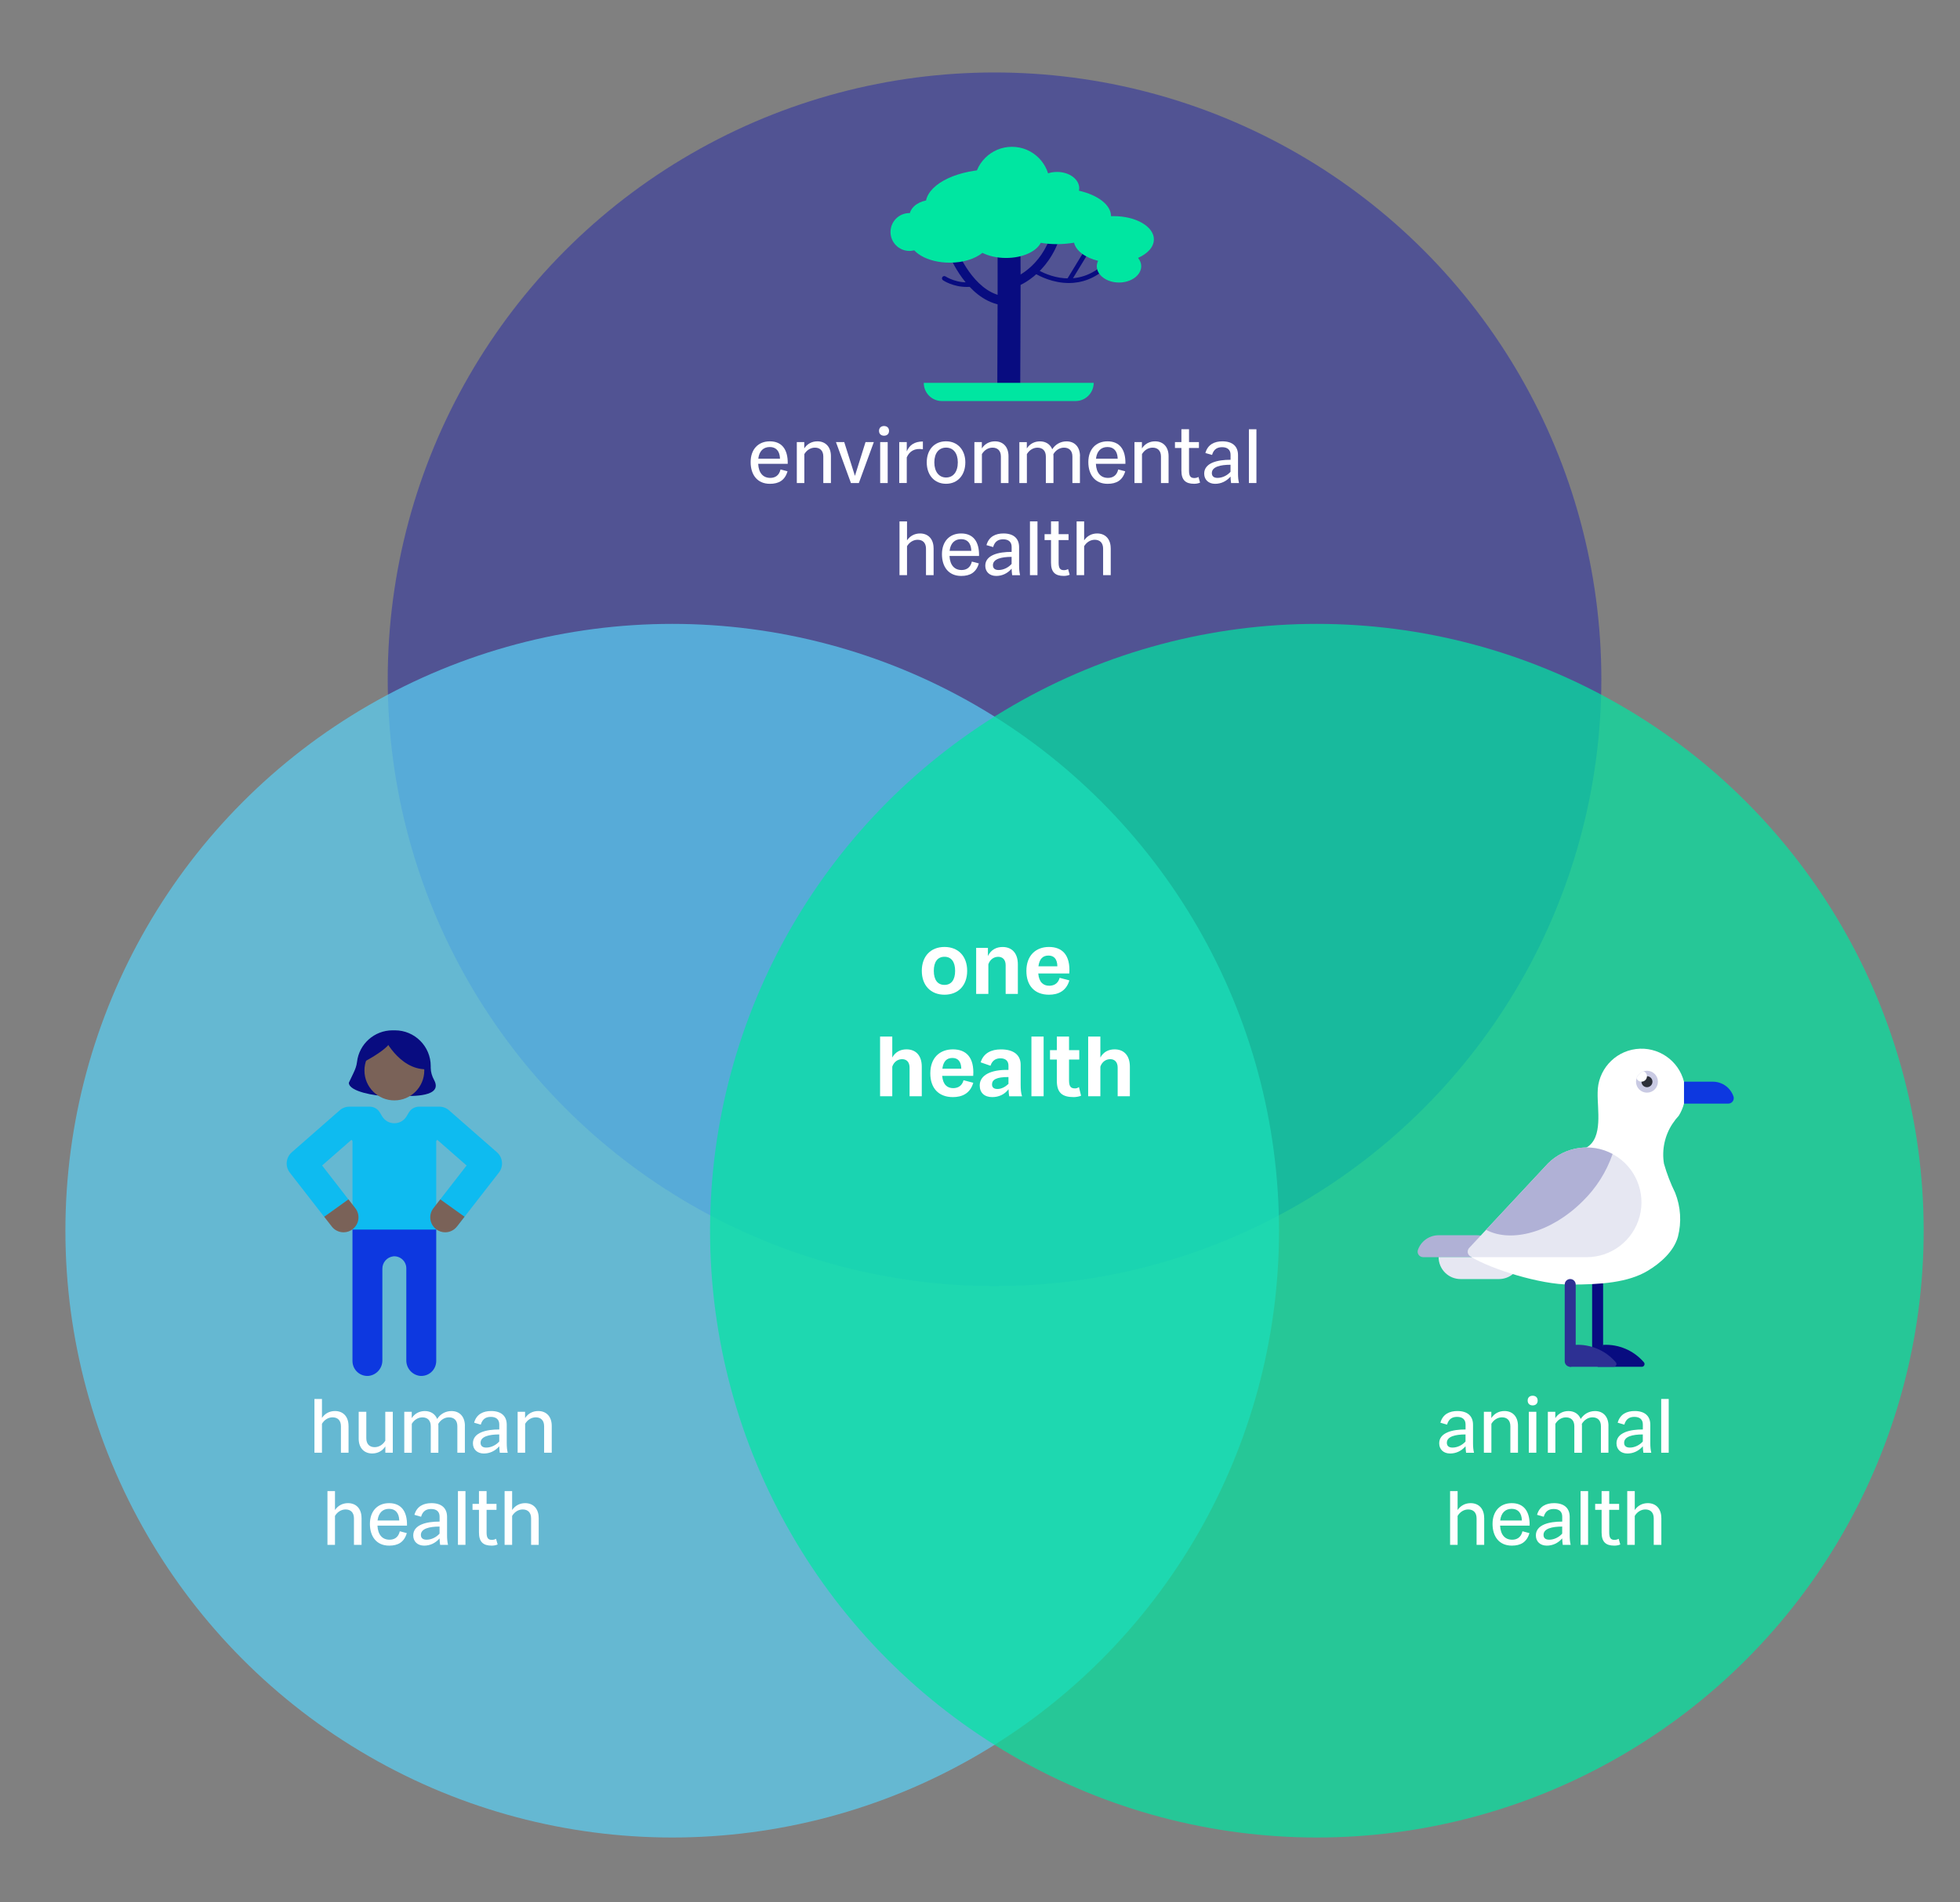 <?xml version="1.0" encoding="UTF-8"?>
<svg xmlns="http://www.w3.org/2000/svg" viewBox="0 0 599.33 581.7" width="599.33" height="581.7" x="0" y="0"><rect x="0" y="0" width="599.33" height="581.7" fill="#808080" stroke="none"/><defs><style>.cls-1,.cls-2{fill:#00e6a1;}.cls-3{fill:#e6e7f2;}.cls-4{fill:#fff;}.cls-5{fill:#b0b1d6;}.cls-6{fill:#bed439;}.cls-7{fill:#c9cae3;}.cls-8{fill:#d4e37b;}.cls-9{fill:#080c80;}.cls-10{fill:#0ebbf0;}.cls-11{fill:#0d38e0;}.cls-12{fill:#2d3093;}.cls-13{fill:#2c2f38;}.cls-14{fill:#7a6258;}.cls-2,.cls-15,.cls-16{mix-blend-mode:multiply;opacity:.7;}.cls-15{fill:#5bd1f5;}.cls-16{fill:#3e419c;}.cls-17{isolation:isolate;}</style></defs><g class="cls-17"><g id="Facts_Figures"><g><g><circle class="cls-16" cx="304.11" cy="207.71" r="185.55"/><circle class="cls-15" cx="205.55" cy="376.32" r="185.55"/><circle class="cls-2" cx="402.67" cy="376.32" r="185.55"/></g><g><path class="cls-4" d="m295.74,296.86c0,4.43-2.69,7.3-6.93,7.3s-6.94-2.87-6.94-7.3,2.69-7.3,6.94-7.3,6.93,2.87,6.93,7.3Zm-3.68,0c0-2.76-1.17-4.3-3.26-4.3s-3.26,1.54-3.26,4.3,1.17,4.3,3.26,4.3,3.26-1.54,3.26-4.3Z"/><path class="cls-4" d="m311.24,294.86v9.05h-3.73v-8.76c0-1.77-.99-2.58-2.27-2.58s-2.5.76-3.02,2.29v9.05h-3.73v-14.08h3.6v2.5c.94-1.96,2.63-2.76,4.48-2.76,2.87,0,4.67,1.9,4.67,5.29Z"/><path class="cls-4" d="m324.02,299l2.97.78c-.97,3.34-3.52,4.38-6.23,4.38-4.46,0-6.91-2.84-6.91-7.25,0-4.8,2.92-7.35,6.91-7.35s6.6,2.4,6.21,8.11h-9.49c.23,2.69,1.56,3.75,3.36,3.75,1.04,0,2.63-.36,3.18-2.42Zm-6.49-3.52h5.79c-.03-2.22-1.02-3.29-2.71-3.29s-2.76.94-3.08,3.29Z"/><path class="cls-4" d="m281.86,326.16v9.05h-3.73v-8.76c0-1.77-.99-2.58-2.27-2.58s-2.5.76-3.02,2.29v9.05h-3.73v-18.25h3.73v6.41c.96-1.77,2.58-2.5,4.35-2.5,2.87,0,4.67,1.9,4.67,5.29Z"/><path class="cls-4" d="m294.64,330.31l2.97.78c-.97,3.34-3.52,4.38-6.23,4.38-4.46,0-6.91-2.84-6.91-7.25,0-4.8,2.92-7.35,6.91-7.35s6.6,2.4,6.21,8.11h-9.49c.23,2.69,1.56,3.75,3.36,3.75,1.04,0,2.63-.36,3.18-2.42Zm-6.49-3.52h5.79c-.03-2.22-1.02-3.29-2.71-3.29s-2.76.94-3.08,3.29Z"/><path class="cls-4" d="m308.6,335.21c-.13-.63-.18-1.28-.21-2.14-1.23,1.59-2.95,2.4-4.98,2.4-2.35,0-3.83-1.28-3.83-3.57,0-3.15,3.42-4.87,8.79-4.75v-1.3c0-1.43-.89-2.24-2.45-2.24-.89,0-2.4.24-3.05,2.27l-3-1.04c.86-2.82,3.23-3.96,6.21-3.96,3.86,0,6.02,1.7,6.02,4.69v6.1c0,1.46.1,2.58.42,3.55h-3.91Zm-.23-3.78v-2.09c-3.62-.03-5.03.78-5.03,2.24,0,.89.52,1.41,1.67,1.41,1.25,0,2.43-.68,3.36-1.56Z"/><path class="cls-4" d="m319.12,316.96v18.25h-3.73v-18.25h3.73Z"/><path class="cls-4" d="m330.57,335.05c-.57.26-1.62.42-2.22.42-3.44,0-5.19-1.23-5.19-5.01v-6.47h-2.09v-2.87h2.09v-4.17h3.73v4.17h3.13v2.87h-3.13v6.34c0,2.09.68,2.48,1.88,2.48.42,0,.84-.16,1.15-.42l.65,2.66Z"/><path class="cls-4" d="m345.49,326.16v9.05h-3.73v-8.76c0-1.77-.99-2.58-2.27-2.58s-2.5.76-3.02,2.29v9.05h-3.73v-18.25h3.73v6.41c.96-1.77,2.58-2.5,4.35-2.5,2.87,0,4.67,1.9,4.67,5.29Z"/></g><g><path class="cls-4" d="m448.3,444.21c-.09-.61-.14-1.24-.17-1.97-1.31,1.5-2.96,2.21-4.72,2.21-1.95,0-3.33-1.2-3.33-3.12,0-3.29,4.09-4.25,8.06-4.23v-1.53c0-1.48-.91-2.32-2.58-2.32-1.29,0-2.53.45-3.08,2.37l-2.04-.59c.75-2.68,2.86-3.57,5.21-3.57,3.05,0,4.77,1.5,4.77,4.18v5.64c0,1.17.09,2.07.3,2.94h-2.42Zm-.17-3.43v-2.16c-3.12,0-5.71.63-5.71,2.54,0,.94.56,1.48,1.74,1.48,1.53,0,3.03-.8,3.97-1.86Z"/><path class="cls-4" d="m464.17,435.99v8.22h-2.33v-8.1c0-1.78-.99-2.72-2.56-2.72-1.31,0-2.51.75-3.24,1.97v8.85h-2.3v-12.52h2.28v1.93c.91-1.41,2.35-2.16,4.02-2.16,2.47,0,4.13,1.69,4.13,4.53Z"/><path class="cls-4" d="m467.13,428.26c0-.92.61-1.48,1.53-1.48s1.53.56,1.53,1.48-.61,1.48-1.53,1.48-1.53-.56-1.53-1.48Zm.35,3.43h2.3v12.52h-2.3v-12.52Z"/><path class="cls-4" d="m491.83,435.99v8.22h-2.3v-8.1c0-1.78-.99-2.72-2.59-2.72-1.29,0-2.53.78-3.24,2,.03.19.03.4.03.61v8.22h-2.33v-8.1c0-1.78-.99-2.72-2.56-2.72-1.31,0-2.51.75-3.24,1.97v8.85h-2.3v-12.52h2.28v1.93c.91-1.41,2.35-2.16,4.02-2.16,1.76,0,3.12.87,3.76,2.42.92-1.48,2.51-2.42,4.37-2.42,2.47,0,4.11,1.69,4.11,4.53Z"/><path class="cls-4" d="m502.51,444.21c-.09-.61-.14-1.24-.17-1.97-1.31,1.5-2.96,2.21-4.72,2.21-1.95,0-3.33-1.2-3.33-3.12,0-3.29,4.09-4.25,8.06-4.23v-1.53c0-1.48-.91-2.32-2.58-2.32-1.29,0-2.53.45-3.08,2.37l-2.04-.59c.75-2.68,2.86-3.57,5.21-3.57,3.05,0,4.77,1.5,4.77,4.18v5.64c0,1.17.09,2.07.3,2.94h-2.42Zm-.17-3.43v-2.16c-3.12,0-5.71.63-5.71,2.54,0,.94.56,1.48,1.74,1.48,1.53,0,3.03-.8,3.97-1.86Z"/><path class="cls-4" d="m510.26,427.77v16.44h-2.3v-16.44h2.3Z"/><path class="cls-4" d="m453.84,464.16v8.22h-2.33v-8.1c0-1.78-.99-2.72-2.56-2.72-1.31,0-2.51.75-3.24,1.97v8.85h-2.3v-16.44h2.3v5.8c.91-1.36,2.33-2.11,3.99-2.11,2.47,0,4.13,1.69,4.13,4.53Z"/><path class="cls-4" d="m467.74,466.51h-9.04c.14,2.82,1.5,4.3,3.71,4.3,1.39,0,2.68-.66,3.13-2.58l2.13.56c-.8,2.77-2.68,3.83-5.38,3.83-3.87,0-5.9-2.77-5.9-6.65s2.3-6.34,5.87-6.34,5.57,2.35,5.47,6.88Zm-9.02-1.57h6.65c-.07-2.3-1.17-3.57-3.12-3.57s-3.24,1.22-3.52,3.57Z"/><path class="cls-4" d="m477.86,472.38c-.09-.61-.14-1.24-.17-1.97-1.31,1.5-2.96,2.21-4.72,2.21-1.95,0-3.33-1.2-3.33-3.12,0-3.29,4.09-4.25,8.06-4.23v-1.53c0-1.48-.91-2.32-2.58-2.32-1.29,0-2.53.45-3.08,2.37l-2.04-.59c.75-2.68,2.86-3.57,5.21-3.57,3.05,0,4.77,1.5,4.77,4.18v5.64c0,1.17.09,2.07.3,2.94h-2.42Zm-.17-3.43v-2.16c-3.12,0-5.71.63-5.71,2.54,0,.94.56,1.48,1.74,1.48,1.53,0,3.03-.8,3.97-1.86Z"/><path class="cls-4" d="m485.61,455.94v16.44h-2.3v-16.44h2.3Z"/><path class="cls-4" d="m495.44,472.27c-.61.28-1.29.35-1.83.35-2.61,0-3.87-1.17-3.87-4.02v-6.93h-1.97v-1.81h1.97v-3.92h2.33v3.92h3.03v1.81h-3.03v6.91c0,1.69.45,2.28,1.62,2.28.4,0,.85-.09,1.27-.33l.49,1.74Z"/><path class="cls-4" d="m508.01,464.16v8.22h-2.33v-8.1c0-1.78-.99-2.72-2.56-2.72-1.31,0-2.51.75-3.24,1.97v8.85h-2.3v-16.44h2.3v5.8c.91-1.36,2.32-2.11,3.99-2.11,2.47,0,4.13,1.69,4.13,4.53Z"/></g><g><path class="cls-4" d="m106.58,435.99v8.22h-2.33v-8.1c0-1.78-.99-2.72-2.56-2.72-1.31,0-2.51.75-3.24,1.97v8.85h-2.3v-16.44h2.3v5.8c.91-1.36,2.32-2.11,3.99-2.11,2.47,0,4.13,1.69,4.13,4.53Z"/><path class="cls-4" d="m120.11,431.69v12.52h-2.28v-1.93c-.91,1.41-2.35,2.16-4.02,2.16-2.47,0-4.13-1.69-4.13-4.53v-8.22h2.33v8.1c0,1.78.99,2.72,2.56,2.72,1.31,0,2.51-.75,3.24-1.97v-8.85h2.3Z"/><path class="cls-4" d="m142.15,435.99v8.22h-2.3v-8.1c0-1.78-.99-2.72-2.59-2.72-1.29,0-2.53.78-3.24,2,.03.19.03.4.03.61v8.22h-2.33v-8.1c0-1.78-.99-2.72-2.56-2.72-1.31,0-2.51.75-3.24,1.97v8.85h-2.3v-12.52h2.28v1.93c.91-1.41,2.35-2.16,4.02-2.16,1.76,0,3.12.87,3.76,2.42.92-1.48,2.51-2.42,4.37-2.42,2.47,0,4.11,1.69,4.11,4.53Z"/><path class="cls-4" d="m152.83,444.21c-.09-.61-.14-1.24-.17-1.97-1.31,1.5-2.96,2.21-4.72,2.21-1.95,0-3.33-1.2-3.33-3.12,0-3.29,4.09-4.25,8.06-4.23v-1.53c0-1.48-.91-2.32-2.58-2.32-1.29,0-2.53.45-3.08,2.37l-2.04-.59c.75-2.68,2.86-3.57,5.21-3.57,3.05,0,4.77,1.5,4.77,4.18v5.64c0,1.17.09,2.07.3,2.94h-2.42Zm-.17-3.43v-2.16c-3.12,0-5.71.63-5.71,2.54,0,.94.56,1.48,1.74,1.48,1.53,0,3.03-.8,3.97-1.86Z"/><path class="cls-4" d="m168.71,435.99v8.22h-2.33v-8.1c0-1.78-.99-2.72-2.56-2.72-1.31,0-2.51.75-3.24,1.97v8.85h-2.3v-12.52h2.28v1.93c.91-1.41,2.35-2.16,4.02-2.16,2.47,0,4.13,1.69,4.13,4.53Z"/><path class="cls-4" d="m110.56,464.16v8.22h-2.33v-8.1c0-1.78-.99-2.72-2.56-2.72-1.31,0-2.51.75-3.24,1.97v8.85h-2.3v-16.44h2.3v5.8c.91-1.36,2.32-2.11,3.99-2.11,2.47,0,4.13,1.69,4.13,4.53Z"/><path class="cls-4" d="m124.46,466.51h-9.04c.14,2.82,1.5,4.3,3.71,4.3,1.39,0,2.68-.66,3.12-2.58l2.14.56c-.8,2.77-2.68,3.83-5.38,3.83-3.87,0-5.9-2.77-5.9-6.65s2.3-6.34,5.87-6.34,5.57,2.35,5.47,6.88Zm-9.02-1.57h6.65c-.07-2.3-1.17-3.57-3.12-3.57s-3.24,1.22-3.52,3.57Z"/><path class="cls-4" d="m134.58,472.38c-.09-.61-.14-1.24-.17-1.97-1.31,1.5-2.96,2.21-4.72,2.21-1.95,0-3.33-1.2-3.33-3.12,0-3.29,4.09-4.25,8.06-4.23v-1.53c0-1.48-.91-2.32-2.58-2.32-1.29,0-2.53.45-3.08,2.37l-2.04-.59c.75-2.68,2.86-3.57,5.21-3.57,3.05,0,4.77,1.5,4.77,4.18v5.64c0,1.17.09,2.07.3,2.94h-2.42Zm-.17-3.43v-2.16c-3.12,0-5.71.63-5.71,2.54,0,.94.56,1.48,1.74,1.48,1.53,0,3.03-.8,3.97-1.86Z"/><path class="cls-4" d="m142.33,455.94v16.44h-2.3v-16.44h2.3Z"/><path class="cls-4" d="m152.16,472.27c-.61.28-1.29.35-1.83.35-2.61,0-3.87-1.17-3.87-4.02v-6.93h-1.97v-1.81h1.97v-3.92h2.33v3.92h3.03v1.81h-3.03v6.91c0,1.69.45,2.28,1.62,2.28.4,0,.85-.09,1.27-.33l.49,1.74Z"/><path class="cls-4" d="m164.73,464.16v8.22h-2.33v-8.1c0-1.78-.99-2.72-2.56-2.72-1.31,0-2.51.75-3.24,1.97v8.85h-2.3v-16.44h2.3v5.8c.91-1.36,2.33-2.11,3.99-2.11,2.47,0,4.13,1.69,4.13,4.53Z"/></g><g><path class="cls-4" d="m240.88,141.83h-9.04c.14,2.82,1.5,4.3,3.71,4.3,1.39,0,2.68-.66,3.12-2.58l2.14.56c-.8,2.77-2.68,3.83-5.38,3.83-3.87,0-5.9-2.77-5.9-6.65s2.3-6.34,5.87-6.34,5.57,2.35,5.47,6.88Zm-9.02-1.57h6.65c-.07-2.3-1.17-3.57-3.12-3.57s-3.24,1.22-3.52,3.57Z"/><path class="cls-4" d="m254.08,139.48v8.22h-2.33v-8.1c0-1.78-.99-2.72-2.56-2.72-1.31,0-2.51.75-3.24,1.97v8.85h-2.3v-12.52h2.28v1.93c.91-1.41,2.35-2.16,4.02-2.16,2.47,0,4.13,1.69,4.13,4.53Z"/><path class="cls-4" d="m267.2,135.18l-4.58,12.52h-2.42l-4.58-12.52h2.53l3.27,10.33,3.24-10.33h2.54Z"/><path class="cls-4" d="m268.79,131.75c0-.92.61-1.48,1.53-1.48s1.53.56,1.53,1.48-.61,1.48-1.53,1.48-1.53-.56-1.53-1.48Zm.35,3.43h2.3v12.52h-2.3v-12.52Z"/><path class="cls-4" d="m282.2,135.01v2.37c-2.54-.42-4.11.61-4.93,2.47v7.84h-2.3v-12.52h2.3v2.86c.82-1.95,2.37-3.03,4.93-3.03Z"/><path class="cls-4" d="m295.18,141.38c0,3.87-2.32,6.55-5.9,6.55s-5.9-2.68-5.9-6.55,2.33-6.44,5.9-6.44,5.9,2.68,5.9,6.44Zm-2.3,0c0-2.84-1.41-4.51-3.59-4.51s-3.59,1.67-3.59,4.51,1.41,4.63,3.59,4.63,3.59-1.71,3.59-4.63Z"/><path class="cls-4" d="m308.38,139.48v8.22h-2.33v-8.1c0-1.78-.99-2.72-2.56-2.72-1.31,0-2.51.75-3.24,1.97v8.85h-2.3v-12.52h2.28v1.93c.91-1.41,2.35-2.16,4.02-2.16,2.47,0,4.13,1.69,4.13,4.53Z"/><path class="cls-4" d="m330.22,139.48v8.22h-2.3v-8.1c0-1.78-.99-2.72-2.58-2.72-1.29,0-2.54.78-3.24,2,.03.19.03.4.03.61v8.22h-2.33v-8.1c0-1.78-.99-2.72-2.56-2.72-1.31,0-2.51.75-3.24,1.97v8.85h-2.3v-12.52h2.28v1.93c.91-1.41,2.35-2.16,4.02-2.16,1.76,0,3.12.87,3.76,2.42.92-1.48,2.51-2.42,4.37-2.42,2.47,0,4.11,1.69,4.11,4.53Z"/><path class="cls-4" d="m344.14,141.83h-9.04c.14,2.82,1.5,4.3,3.71,4.3,1.39,0,2.68-.66,3.12-2.58l2.14.56c-.8,2.77-2.68,3.83-5.38,3.83-3.87,0-5.9-2.77-5.9-6.65s2.3-6.34,5.87-6.34,5.57,2.35,5.47,6.88Zm-9.02-1.57h6.65c-.07-2.3-1.17-3.57-3.12-3.57s-3.24,1.22-3.52,3.57Z"/><path class="cls-4" d="m357.33,139.48v8.22h-2.33v-8.1c0-1.78-.99-2.72-2.56-2.72-1.31,0-2.51.75-3.24,1.97v8.85h-2.3v-12.52h2.28v1.93c.91-1.41,2.35-2.16,4.02-2.16,2.47,0,4.13,1.69,4.13,4.53Z"/><path class="cls-4" d="m366.95,147.58c-.61.28-1.29.35-1.83.35-2.61,0-3.87-1.17-3.87-4.02v-6.93h-1.97v-1.81h1.97v-3.92h2.33v3.92h3.03v1.81h-3.03v6.91c0,1.69.45,2.28,1.62,2.28.4,0,.85-.09,1.27-.33l.49,1.74Z"/><path class="cls-4" d="m376.44,147.7c-.09-.61-.14-1.24-.17-1.97-1.31,1.5-2.96,2.21-4.72,2.21-1.95,0-3.33-1.2-3.33-3.12,0-3.29,4.09-4.25,8.06-4.23v-1.53c0-1.48-.91-2.32-2.58-2.32-1.29,0-2.53.45-3.08,2.37l-2.04-.59c.75-2.68,2.86-3.57,5.21-3.57,3.05,0,4.77,1.5,4.77,4.18v5.64c0,1.17.09,2.07.3,2.94h-2.42Zm-.17-3.43v-2.16c-3.12,0-5.71.63-5.71,2.54,0,.94.56,1.48,1.74,1.48,1.53,0,3.03-.8,3.97-1.86Z"/><path class="cls-4" d="m384.19,131.26v16.44h-2.3v-16.44h2.3Z"/><path class="cls-4" d="m285.48,167.65v8.22h-2.33v-8.1c0-1.78-.99-2.72-2.56-2.72-1.31,0-2.51.75-3.24,1.97v8.85h-2.3v-16.44h2.3v5.8c.91-1.36,2.33-2.11,3.99-2.11,2.47,0,4.13,1.69,4.13,4.53Z"/><path class="cls-4" d="m299.38,170h-9.04c.14,2.82,1.5,4.3,3.71,4.3,1.39,0,2.68-.66,3.13-2.58l2.13.56c-.8,2.77-2.68,3.83-5.38,3.83-3.87,0-5.9-2.77-5.9-6.65s2.3-6.34,5.87-6.34,5.57,2.35,5.47,6.88Zm-9.02-1.57h6.65c-.07-2.3-1.17-3.57-3.12-3.57s-3.24,1.22-3.52,3.57Z"/><path class="cls-4" d="m309.5,175.87c-.09-.61-.14-1.24-.17-1.97-1.31,1.5-2.96,2.21-4.72,2.21-1.95,0-3.33-1.2-3.33-3.12,0-3.29,4.09-4.25,8.06-4.23v-1.53c0-1.48-.91-2.32-2.58-2.32-1.29,0-2.53.45-3.08,2.37l-2.04-.59c.75-2.68,2.86-3.57,5.21-3.57,3.05,0,4.77,1.5,4.77,4.18v5.64c0,1.17.09,2.07.3,2.94h-2.42Zm-.17-3.43v-2.16c-3.12,0-5.71.63-5.71,2.54,0,.94.56,1.48,1.74,1.48,1.53,0,3.03-.8,3.97-1.86Z"/><path class="cls-4" d="m317.24,159.43v16.44h-2.3v-16.44h2.3Z"/><path class="cls-4" d="m327.08,175.75c-.61.28-1.29.35-1.83.35-2.61,0-3.87-1.17-3.87-4.02v-6.93h-1.97v-1.81h1.97v-3.92h2.33v3.92h3.03v1.81h-3.03v6.91c0,1.69.45,2.28,1.62,2.28.4,0,.85-.09,1.27-.33l.49,1.74Z"/><path class="cls-4" d="m339.64,167.65v8.22h-2.33v-8.1c0-1.78-.99-2.72-2.56-2.72-1.31,0-2.51.75-3.24,1.97v8.85h-2.3v-16.44h2.3v5.8c.91-1.36,2.32-2.11,3.99-2.11,2.47,0,4.13,1.69,4.13,4.53Z"/></g><g><path class="cls-9" d="m326.81,86.55c-.12,0-.25-.03-.37-.1-.33-.2-.43-.63-.23-.96l6.94-11.39c.2-.33.63-.43.96-.23.33.2.43.63.23.96l-6.94,11.39c-.13.22-.36.34-.6.34Z"/><path class="cls-9" d="m326.79,86.54c-4.77,0-8.72-1.98-10.37-2.95l.53-1.31s.09.05.18.11c2.74,1.62,12.35,6.23,20.88-2.09l.98,1c-4.09,4-8.41,5.25-12.2,5.25Z"/><path class="cls-9" d="m310.72,87.71l-.91-2.65.45,1.33-.46-1.33c.35-.12,8.53-3.09,11.85-14.01l2.68.82c-3.75,12.35-13.22,15.71-13.62,15.85Z"/><path class="cls-9" d="m305.71,93.2c-10.13-1.98-15.29-14.78-15.5-15.33l2.61-1.03c.05.12,4.82,11.93,13.43,13.61l-.54,2.75Z"/><path class="cls-9" d="m311.96,119.73l-7.01-.03c.09-17.74.17-44.85.03-46.82l3.16-.23,3.45-1.73c.5,1,.61,1.21.37,48.8Z"/><path class="cls-1" d="m352.84,73.2c0-3.93-5.5-7.11-12.28-7.11-.28,0-.56.01-.83.02,0,0,0,0,0,0,0-3.48-4.04-6.48-9.82-7.8.05-.24.1-.48.1-.74,0-2.76-3.04-5-6.79-5-2.25,0-4.22.81-5.46,2.05-3.69-1.76-8.61-2.84-14.02-2.84-10.66,0-19.43,4.17-20.58,9.52-2.91.57-5.06,2.5-5.06,4.81,0,1.32.71,2.51,1.84,3.4-1.14,1.08-1.81,2.34-1.81,3.7,0,3.93,5.5,7.11,12.28,7.11,4.13,0,7.78-1.19,10-3,1.94.97,4.45,1.56,7.22,1.56,5.04,0,9.28-1.96,10.61-4.63,1.57.26,3.24.4,4.98.4s3.56-.16,5.2-.44c.61,2.51,3.47,4.59,7.36,5.55-.24.51-.4,1.05-.4,1.63,0,2.76,3.04,5,6.79,5s6.79-2.24,6.79-5c0-.93-.37-1.79-.97-2.53,2.94-1.3,4.84-3.34,4.84-5.65Z"/><circle class="cls-1" cx="309.44" cy="56.46" r="11.57"/><circle class="cls-1" cx="278.09" cy="70.94" r="5.79"/><path class="cls-1" d="m282.47,117.07h51.96c0,3.07-2.48,5.56-5.54,5.56h-40.88c-3.06,0-5.54-2.48-5.54-5.54h0Z"/><path class="cls-9" d="m295.59,87.74c-4.18,0-7.11-1.95-7.25-2.05-.32-.22-.4-.65-.18-.97.22-.32.66-.4.97-.19.04.02,3.66,2.43,8.4,1.65.37-.06.74.2.8.58s-.2.74-.58.81c-.75.12-1.48.18-2.17.18Z"/></g><g><path class="cls-9" d="m123.25,335.13h-5.49c-2.75,0-11.09-1.3-11.09-4.05l1.42-2.98c.51-1.07.95-2.2,1.08-3.39.63-5.44,5.26-9.66,10.87-9.66h.73c6.04,0,10.94,4.9,10.94,10.94v.52c0,1.31.4,2.57,1.02,3.72,2.88,5.3-6.97,4.9-9.49,4.9Z"/><g id="Page-1"><g id="_003---Hands-on-hips-Man"><circle id="Oval" class="cls-14" cx="120.59" cy="327.33" r="9.15"/><path id="Shape" class="cls-11" d="m133.39,416.15c0,1.29-.54,2.53-1.5,3.4-.96.87-2.24,1.29-3.53,1.16-2.4-.32-4.17-2.4-4.12-4.82v-28.09c0-1.02-.44-2-1.2-2.69-.76-.69-1.77-1.04-2.79-.95-1.93.24-3.37,1.9-3.33,3.85v27.89c.05,2.42-1.72,4.49-4.12,4.81-1.29.13-2.57-.29-3.52-1.16-.96-.87-1.5-2.1-1.5-3.39v-44.82h25.61v44.82Z"/><rect id="Rectangle-path" class="cls-6" x="107.78" y="367.67" width="25.61" height="5.49"/><rect id="Rectangle-path-2" class="cls-8" x="116.93" y="369.5" width="7.32" height="3.66"/><path id="Shape-2" class="cls-10" d="m132.53,369.44l10.15-13.06-8.98-7.85-.31.35v27.1h-25.61v-27.1l-.31-.35-8.98,7.85,8.09,10.42-7.42,5.32-10.53-13.54c-1.49-1.91-1.23-4.64.59-6.24l14.63-12.81c.82-.73,1.88-1.14,2.98-1.14h6.2c1.28,0,2.46.67,3.11,1.77l.71,1.18c1.69,2.83,5.79,2.83,7.47,0l.71-1.18c.65-1.1,1.84-1.77,3.11-1.77h6.2c1.1,0,2.16.4,2.98,1.13l14.63,12.81c1.82,1.59,2.08,4.33.59,6.24l-12.81,16.46-7.21-5.6Z"/><path id="Shape-3" class="cls-14" d="m106.54,366.73l2.11,2.71c.75.95,1.08,2.17.93,3.37-.15,1.2-.78,2.29-1.73,3.03-.79.63-1.78.98-2.8.97-1.41,0-2.74-.65-3.6-1.77l-2.32-2.98,7.42-5.33Z"/><path id="Shape-4" class="cls-14" d="m134.64,366.73l-2.11,2.71c-.75.95-1.08,2.17-.93,3.37.15,1.2.78,2.29,1.73,3.03.8.63,1.79.98,2.8.97,1.41,0,2.74-.65,3.6-1.77l2.32-2.99-7.43-5.32Z"/></g></g><path class="cls-9" d="m117.14,316.79s4.68,10.3,13.25,10.17l-.65-4.55-2.96-4.28-5.75-1.87-3.88.54Z"/><path class="cls-9" d="m110.04,325.35s8.7-4.28,9.5-7.09c.8-2.81-1.74-1.87-1.74-1.87l-3.61,2.68-3.88,4.68-.27,1.61Z"/></g><g id="Page-1-2"><g id="_027---Seagull"><path id="Shape-5" class="cls-9" d="m488.52,414.1c-.93,0-1.68-.75-1.68-1.68v-19.63c0-.93.75-1.68,1.68-1.68s1.68.75,1.68,1.68v19.63c0,.93-.75,1.68-1.68,1.68Z"/><path id="Shape-6" class="cls-5" d="m458.35,384.41h-23.18c-.53,0-1.03-.25-1.35-.67-.32-.42-.42-.97-.27-1.48.92-2.72,3.48-4.55,6.35-4.55h11.74c.38,0,.76.03,1.14.1"/><path id="Shape-7" class="cls-3" d="m462.62,389.57c-1.2,1-2.71,1.54-4.27,1.54h-11.74c-3.7,0-6.71-3-6.71-6.71h25.15"/><path id="Shape-8" class="cls-11" d="m514.93,337.46h13.54c.53,0,1.03-.24,1.35-.67.32-.43.41-.98.26-1.49-.33-.97-.88-1.86-1.6-2.59-1.26-1.25-2.97-1.96-4.74-1.96h-8.8"/><path id="Shape-9" class="cls-4" d="m449.96,384.41c6.07,3.64,20.92,8.38,30.18,8.38s17.64-.57,23.7-4.21c3.89-2.33,7.96-5.9,9.24-10.41,1.15-4.46.85-9.17-.85-13.45-1.4-2.85-2.55-5.83-3.42-8.89-.7-4.26.23-8.63,2.62-12.24l.03-.03c.55-.85,1.18-1.65,1.88-2.4.71-1.15,1.25-2.4,1.59-3.7v-6.71c-1.68-6.55-7.97-10.83-14.68-9.98-6.71.85-11.74,6.57-11.72,13.33-.13,5.17,1.72,13.72-3.35,16.76l-35.21,33.53Z"/><path id="Shape-10" class="cls-3" d="m473.31,355.79c5.37-5.37,13.67-6.46,20.24-2.66,6.57,3.79,9.77,11.53,7.81,18.86-1.96,7.33-8.61,12.43-16.19,12.43h-34.7c-.67,0-1.27-.4-1.54-1.01s-.14-1.32.31-1.81l24.07-25.8Z"/><path id="Shape-11" class="cls-9" d="m490.2,411.23c4.77-.26,9.39,1.72,12.49,5.35.2.25.23.6.09.89-.14.29-.44.47-.76.47h-13.5"/><path id="Shape-12" class="cls-12" d="m481.61,411.23c4.77-.26,9.39,1.72,12.49,5.35.2.25.23.6.09.89-.14.29-.44.47-.76.47h-13.5"/><path id="Shape-13" class="cls-12" d="m480.14,417.93c-.93,0-1.68-.75-1.68-1.68v-23.47c0-.93.75-1.68,1.68-1.68s1.68.75,1.68,1.68v23.47c0,.93-.75,1.68-1.68,1.68Z"/><path id="Shape-14" class="cls-5" d="m493.1,352.87c-1.88,5.46-5.01,10.4-9.14,14.43-9.46,9.46-21.79,12.88-29.56,8.75l18.91-20.27c5.23-5.23,13.27-6.41,19.78-2.92Z"/><circle id="Oval-2" class="cls-7" cx="503.61" cy="330.76" r="3.35"/><circle id="Oval-3" class="cls-13" cx="503.61" cy="330.76" r="1.68"/><path id="Shape-15" class="cls-4" d="m503.61,329.08c0,.79-.55,1.47-1.32,1.63-.77.17-1.55-.23-1.88-.94.33-1.05,1.16-1.88,2.21-2.21.6.27.99.87.99,1.53Z"/></g></g></g></g></g></svg>
